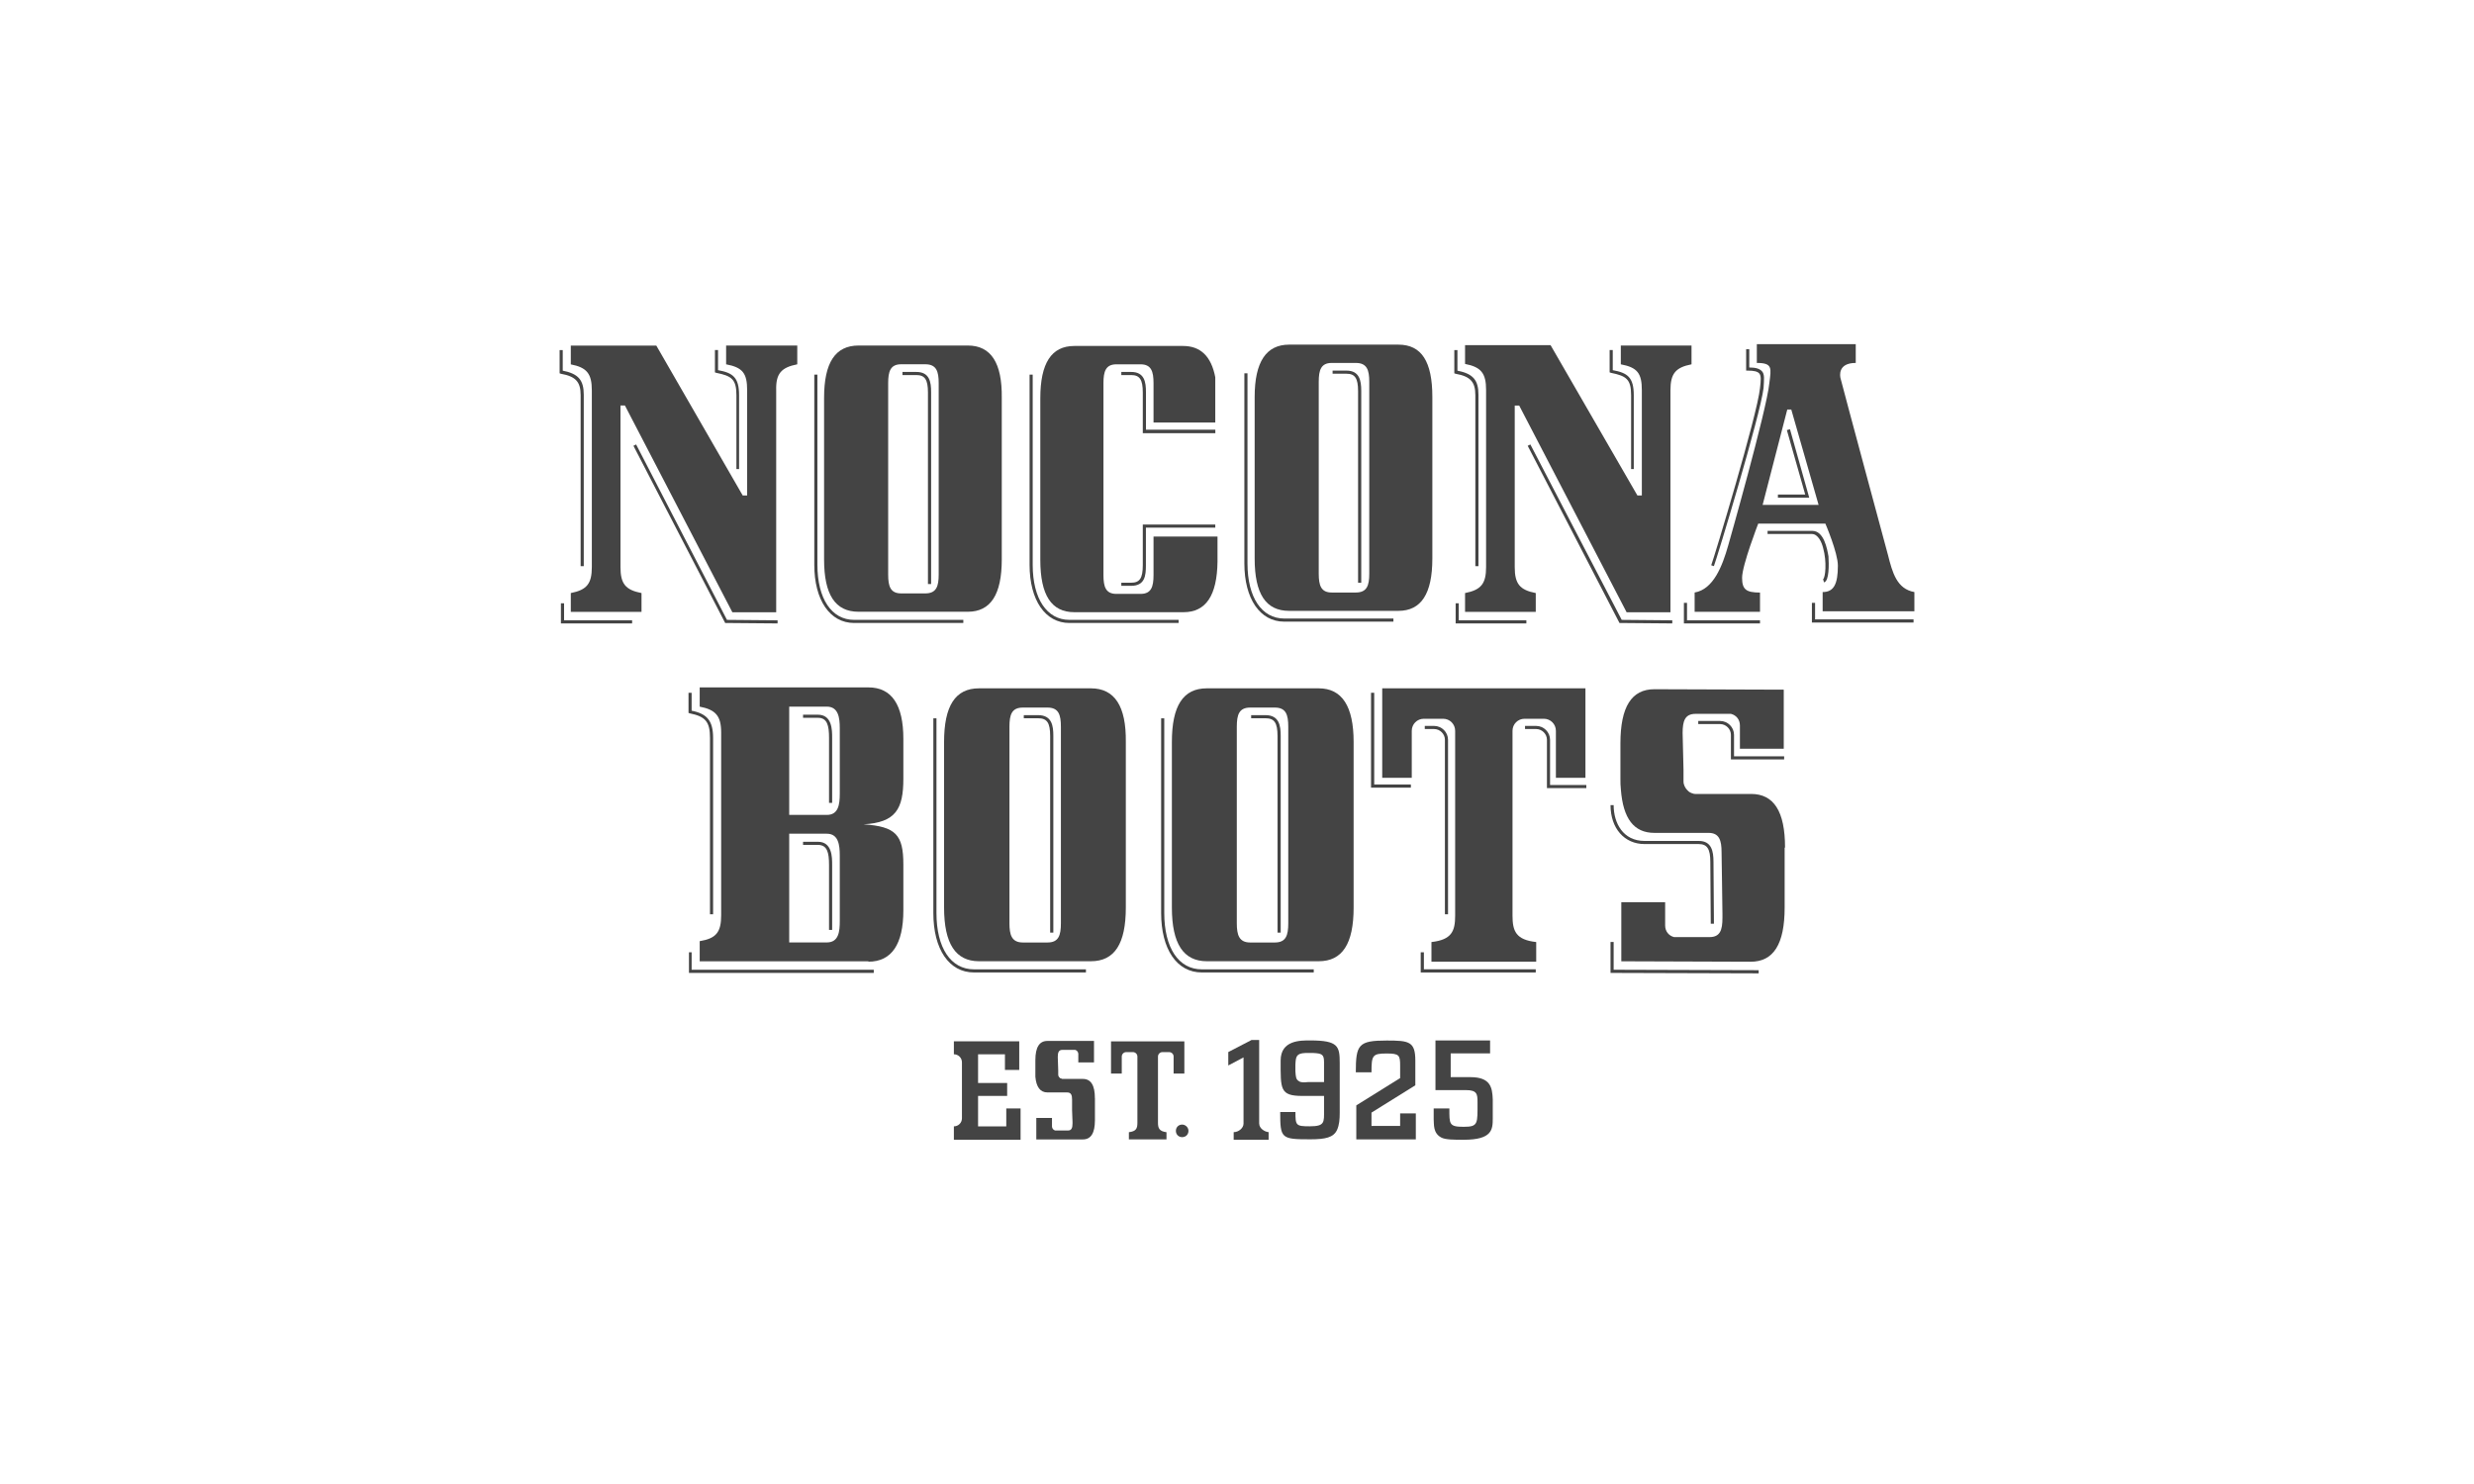 <?xml version="1.0" encoding="UTF-8" standalone="no"?>
<svg
   id="Layer_1"
   viewBox="0 0 500 300"
   version="1.1"
   xmlns="http://www.w3.org/2000/svg"
   xmlns:svg="http://www.w3.org/2000/svg">
  <defs
     id="defs4">
    <style
       id="style2">.cls-1{fill:#444;}</style>
  </defs>
  <path
     class="cls-1"
     d="m175.51,194.41c4.7,0,7.06-3.53,7.06-10.4v-9.23c0-6.06-1.54-7.69-8.05-8.14h-.54.54c6.51-.36,8.05-3.08,8.05-9.23v-8.05c0-6.87-2.35-10.4-7.06-10.4h-34.1v3.89c3.26.63,4.34,1.9,4.34,5.25v36.91c0,3.44-1,4.7-4.34,5.25v4.07h34.1v.09Zm-16.01-51.56h7.6c2.35,0,2.62,2.26,2.62,4.34v13.21c0,2.26-.27,4.34-2.62,4.34h-7.6v-21.89Zm0,25.69h7.6c2.35,0,2.62,2.26,2.62,4.43v13.21c0,2.08-.18,4.34-2.62,4.34h-7.6v-21.98Z"
     id="path6"
     clip-path="none" />
  <path
     class="cls-1"
     d="m279.35,139.15v18.09h5.97v-9.5c0-1.36,1.09-2.44,2.44-2.44h3.89c1.36,0,2.44,1.09,2.44,2.44v37.36c0,3.17-.72,4.88-4.79,5.34v3.98h21.17v-3.98c-4.07-.45-4.79-2.17-4.79-5.34v-37.36c0-1.36,1.09-2.44,2.44-2.44h3.89c1.36,0,2.44,1.09,2.44,2.44v9.5h5.97v-18.09s-41.07,0-41.07,0Z"
     id="path8"
     clip-path="none" />
  <path
     class="cls-1"
     d="m360.76,171.35c0-7.33-2.26-10.85-6.87-10.85h-11.31c-.27,0-.45-.09-.72-.18q-.09,0-.18-.09c-.27-.09-.45-.27-.63-.45-.45-.45-.81-1.09-.81-1.81v-2.35l-.18-7.42c0-2.44.45-3.89,2.62-3.89h7.15c1.09.27,1.81,1.18,1.81,2.35v4.7h8.86v-11.94l-26.14-.09c-4.61,0-6.87,3.53-6.87,10.95v7.15c0,.72,0,1.45.09,2.17.45,5.88,2.62,8.77,6.78,8.77h10.95c2.17,0,2.62,1.54,2.62,3.89l.09,5.88.09,6.6v.81c0,2.44-.45,3.89-2.62,3.89h-7.15c-1.09-.27-1.81-1.18-1.81-2.35v-4.7h-8.86v11.94l26.14.09c4.61,0,6.87-3.53,6.87-10.95v-12.12h.09Z"
     id="path10"
     clip-path="none" />
  <path
     class="cls-1"
     d="m220.47,139.15h-22.61c-4.79,0-7.06,3.53-7.06,10.85v33.47c0,7.33,2.35,10.85,7.06,10.85h22.61c4.79,0,7.06-3.53,7.06-10.85v-33.47c.09-7.24-2.26-10.85-7.06-10.85Zm-6.06,47.49c0,2.44-.45,3.89-2.71,3.89h-4.98c-2.26,0-2.71-1.54-2.71-3.89v-39.71c0-2.44.45-3.89,2.71-3.89h4.98c2.26,0,2.71,1.45,2.71,3.89v39.71Z"
     id="path12"
     clip-path="none" />
  <path
     class="cls-1"
     d="m219.47,196.59h-22.61c-5.07,0-8.23-4.7-8.23-12.03v-39.35h.63v39.35c0,7.06,2.89,11.4,7.6,11.4h22.61v.63h0Z"
     id="path14"
     clip-path="none" />
  <path
     class="cls-1"
     d="m212.87,188.53h-.63v-39.71c0-2.71-.63-3.62-2.44-3.62h-2.89v-.63h2.89c2.8,0,3.08,2.17,3.08,4.16v39.8Z"
     id="path16"
     clip-path="none" />
  <path
     class="cls-1"
     d="m266.51,139.15h-22.61c-4.79,0-7.06,3.53-7.06,10.85v33.47c0,7.33,2.35,10.85,7.06,10.85h22.61c4.79,0,7.06-3.53,7.06-10.85v-33.47c0-7.24-2.35-10.85-7.06-10.85Zm-6.15,47.49c0,2.44-.45,3.89-2.71,3.89h-4.98c-2.26,0-2.71-1.54-2.71-3.89v-39.71c0-2.44.45-3.89,2.71-3.89h4.98c2.26,0,2.71,1.45,2.71,3.89v39.71Z"
     id="path18"
     clip-path="none" />
  <path
     class="cls-1"
     d="m265.51,196.59h-22.61c-5.07,0-8.23-4.7-8.23-12.03v-39.35h.63v39.35c0,7.06,2.89,11.4,7.6,11.4h22.61v.63h0Z"
     id="path20"
     clip-path="none" />
  <path
     class="cls-1"
     d="m258.82,188.53h-.63v-39.71c0-2.71-.63-3.62-2.44-3.62h-2.89v-.63h2.89c2.8,0,3.08,2.17,3.08,4.16v39.8Z"
     id="path22"
     clip-path="none" />
  <polygon
     class="cls-1"
     points="176.59 196.68 139.24 196.68 139.24 192.51 139.78 192.51 139.78 196.04 176.59 196.04 176.59 196.68"
     id="polygon24"
     clip-path="none" />
  <path
     class="cls-1"
     d="m144.12,184.83h-.63v-35.64c0-3.26-.9-4.34-4.07-4.98l-.27-.09v-4.07h.63v3.62c3.17.63,4.34,2.08,4.34,5.52v35.64Z"
     id="path26"
     clip-path="none" />
  <path
     class="cls-1"
     d="m168.18,162.3h-.63v-13.12c0-2.53-.36-4.07-2.26-4.07h-2.99v-.63h2.99c2.89,0,2.89,3.08,2.89,4.7v13.12Z"
     id="path28"
     clip-path="none" />
  <path
     class="cls-1"
     d="m168.18,187.99h-.63v-13.12c0-2.53-.36-4.07-2.26-4.07h-2.99v-.63h2.99c2.89,0,2.89,3.08,2.89,4.7v13.12Z"
     id="path30"
     clip-path="none" />
  <polygon
     class="cls-1"
     points="285.14 159.23 277.09 159.23 277.09 140.05 277.73 140.05 277.73 158.59 285.14 158.59 285.14 159.23"
     id="polygon32"
     clip-path="none" />
  <polygon
     class="cls-1"
     points="310.38 196.59 287.13 196.59 287.13 192.51 287.77 192.51 287.77 195.95 310.38 195.95 310.38 196.59"
     id="polygon34"
     clip-path="none" />
  <path
     class="cls-1"
     d="m292.65,184.83h-.63v-35.28c0-1.18-1-2.17-2.17-2.17h-1.9v-.63h1.9c1.54,0,2.8,1.27,2.8,2.8v35.28Z"
     id="path36"
     clip-path="none" />
  <path
     class="cls-1"
     d="m312.64,159.32v-9.77c0-1.18-1-2.17-2.17-2.17h-2.26v-.63h2.26c1.54,0,2.8,1.27,2.8,2.8v9.14h7.33v.63h-7.96Z"
     id="path38"
     clip-path="none" />
  <path
     class="cls-1"
     d="m349.82,153.53v-4.98c0-1.18-1-2.17-2.17-2.17h-4.43v-.63h4.43c1.54,0,2.8,1.27,2.8,2.8v4.34h10.13v.63h-10.76Z"
     id="path40"
     clip-path="none" />
  <polygon
     class="cls-1"
     points="355.43 196.77 325.49 196.68 325.49 190.43 326.12 190.43 326.12 196.04 355.43 196.13 355.43 196.77"
     id="polygon42"
     clip-path="none" />
  <path
     class="cls-1"
     d="m345.75,186.73l-.09-12.48c0-2.62-.63-3.62-2.35-3.62h-10.95c-4.07,0-6.87-3.17-6.87-7.87h.63c0,3.62,1.9,7.24,6.24,7.24h10.95c2.62,0,2.99,2.08,2.99,4.25l.09,12.48h-.63Z"
     id="path44"
     clip-path="none" />
  <path
     class="cls-1"
     d="m195.59,69.85h-22.07c-4.7,0-6.97,3.44-6.97,10.58v32.66c0,7.15,2.26,10.58,6.97,10.58h22.07c4.61,0,6.87-3.44,6.87-10.58v-32.66c.09-7.06-2.17-10.58-6.87-10.58Zm-5.88,46.31c0,2.35-.45,3.8-2.71,3.8h-4.88c-2.17,0-2.62-1.45-2.62-3.8v-38.72c0-2.35.45-3.8,2.62-3.8h4.88c2.26,0,2.71,1.45,2.71,3.8v38.72Z"
     id="path46"
     clip-path="none" />
  <path
     class="cls-1"
     d="m282.61,69.67h-22.07c-4.61,0-6.97,3.44-6.97,10.58v32.66c0,7.15,2.26,10.58,6.97,10.58h22.07c4.61,0,6.87-3.44,6.87-10.58v-32.66c0-7.15-2.17-10.58-6.87-10.58Zm-5.88,46.31c0,2.35-.45,3.8-2.71,3.8h-4.88c-2.17,0-2.62-1.45-2.62-3.8v-38.81c0-2.35.45-3.8,2.62-3.8h4.88c2.26,0,2.71,1.45,2.71,3.8v38.81Z"
     id="path48"
     clip-path="none" />
  <path
     class="cls-1"
     d="m161.13,73.65v-3.8h-14.38v3.8c3.35.63,4.25,1.81,4.25,5.25v21.26h-.9l-17.46-30.3h-17.28v3.8c3.26.63,4.25,1.9,4.25,5.25v35.73c0,3.35-1,4.61-4.25,5.25v3.8h14.29v-3.8c-3.26-.63-4.25-1.9-4.25-5.25v-32.66h.9l21.71,41.79h8.86v-44.87c-.09-3.35,1-4.61,4.25-5.25Z"
     id="path50"
     clip-path="none" />
  <path
     class="cls-1"
     d="m342.49,119.79v3.89h13.21v-3.89c-2.8,0-3.62-.63-3.62-2.99,0-2.53,3.26-10.95,3.26-10.95h13.57s2.53,5.88,2.53,8.5c0,3.71-.81,5.34-3.08,5.34v3.89h18.54v-3.89c-3.53-.63-4.43-3.89-5.34-7.51,0,0-8.96-33.2-9.59-35.73-.09-.36-.63-3.08,3.08-3.08v-3.8h-19.99v3.8c3.26,0,2.89,1.09,2.53,4.07-.54,5.52-8.32,32.84-8.32,32.84-1.18,4.16-2.99,8.86-6.78,9.5Zm18.72-37h.81l5.52,19.27h-11.31l4.98-19.27Z"
     id="path52"
     clip-path="none" />
  <path
     class="cls-1"
     d="m233.13,108.48v7.78c0,2.35-.45,3.8-2.62,3.8h-4.88c-2.17,0-2.62-1.45-2.62-3.8v-38.81c0-2.35.45-3.8,2.62-3.8h4.88c2.17,0,2.62,1.45,2.62,3.8v7.96h12.48v-9.14c-.81-4.25-2.99-6.33-6.51-6.33h-21.98c-4.61,0-6.87,3.44-6.87,10.58v32.66c0,7.15,2.26,10.58,6.87,10.58h22.07c4.52,0,6.78-3.35,6.87-10.22v-5.07h-12.94Z"
     id="path54"
     clip-path="none" />
  <path
     class="cls-1"
     d="m117.98,114.45h-.63v-34.55c0-2.71-1-3.8-3.98-4.34l-.27-.09v-4.7h.63v4.16c3.17.63,4.25,1.9,4.25,4.88v34.65Z"
     id="path56"
     clip-path="none" />
  <path
     class="cls-1"
     d="m149.46,94.82h-.63v-14.93c0-3.26-1-3.89-4.07-4.52l-.27-.09v-4.52h.63v4.07c2.99.54,4.25,1.45,4.25,5.07v14.93h.09Z"
     id="path58"
     clip-path="none" />
  <polygon
     class="cls-1"
     points="157.15 126.03 146.56 125.94 128.02 90.12 128.56 89.85 146.92 125.31 157.15 125.4 157.15 126.03"
     id="polygon60"
     clip-path="none" />
  <path
     class="cls-1"
     d="m194.69,125.94h-22.07c-4.88,0-8.05-4.61-8.05-11.76v-38.44h.63v38.44c0,6.87,2.89,11.13,7.42,11.13h22.07v.63h0Z"
     id="path62"
     clip-path="none" />
  <path
     class="cls-1"
     d="m188.17,118.07h-.63v-38.72c0-2.62-.63-3.53-2.35-3.53h-2.8v-.63h2.8c2.71,0,2.99,2.08,2.99,4.07v38.81Z"
     id="path64"
     clip-path="none" />
  <polygon
     class="cls-1"
     points="127.75 126.03 113.36 126.03 113.36 121.96 114 121.96 114 125.4 127.75 125.4 127.75 126.03"
     id="polygon66"
     clip-path="none" />
  <path
     class="cls-1"
     d="m281.61,125.67h-22.07c-4.88,0-8.05-4.61-8.05-11.76v-38.44h.63v38.44c0,6.87,2.89,11.13,7.42,11.13h22.07v.63Z"
     id="path68"
     clip-path="none" />
  <path
     class="cls-1"
     d="m275.1,117.8h-.63v-38.72c0-2.62-.63-3.53-2.35-3.53h-2.8v-.63h2.8c2.62,0,2.99,1.99,2.99,4.07v38.81Z"
     id="path70"
     clip-path="none" />
  <path
     class="cls-1"
     d="m238.2,125.94h-22.07c-4.88,0-8.05-4.61-8.05-11.76v-38.44h.63v38.44c0,6.87,2.89,11.13,7.42,11.13h22.07v.63Z"
     id="path72"
     clip-path="none" />
  <path
     class="cls-1"
     d="m245.61,87.58h-14.65v-8.23c0-2.62-.63-3.53-2.35-3.53h-1.99v-.63h1.99c2.71,0,2.99,2.08,2.99,4.07v7.6h14.02v.72Z"
     id="path74"
     clip-path="none" />
  <path
     class="cls-1"
     d="m228.61,118.43h-1.99v-.63h1.99c1.72,0,2.35-.9,2.35-3.53v-8.23h14.65v.63h-14.02v7.6c0,2.08-.18,4.16-2.99,4.16Z"
     id="path76"
     clip-path="none" />
  <path
     class="cls-1"
     d="m341.86,73.65v-3.8h-14.29v3.8c3.35.63,4.25,1.81,4.25,5.25v21.26h-.9l-17.55-30.39h-17.28v3.8c3.26.63,4.25,1.9,4.25,5.25v35.82c0,3.35-1,4.61-4.25,5.25v3.8h14.29v-3.8c-3.26-.63-4.25-1.9-4.25-5.25v-32.66h.9l21.71,41.79h8.86v-44.87c0-3.35,1-4.61,4.25-5.25Z"
     id="path78"
     clip-path="none" />
  <path
     class="cls-1"
     d="m298.8,114.45h-.63v-34.55c0-2.71-1-3.8-3.98-4.34l-.27-.09v-4.7h.63v4.16c3.17.63,4.25,1.9,4.25,4.88v34.65Z"
     id="path80"
     clip-path="none" />
  <path
     class="cls-1"
     d="m330.28,94.82h-.63v-14.93c0-3.26-1-3.89-4.07-4.52l-.27-.09v-4.52h.63v4.07c2.99.54,4.25,1.45,4.25,5.07v14.93h.09Z"
     id="path82"
     clip-path="none" />
  <polygon
     class="cls-1"
     points="337.97 126.03 327.3 125.94 308.75 90.12 309.29 89.85 327.75 125.31 337.97 125.4 337.97 126.03"
     id="polygon84"
     clip-path="none" />
  <polygon
     class="cls-1"
     points="308.48 126.03 294.19 126.03 294.19 121.96 294.82 121.96 294.82 125.4 308.48 125.4 308.48 126.03"
     id="polygon86"
     clip-path="none" />
  <polygon
     class="cls-1"
     points="355.7 126.03 340.32 126.03 340.32 121.87 340.95 121.87 340.95 125.4 355.7 125.4 355.7 126.03"
     id="polygon88"
     clip-path="none" />
  <path
     class="cls-1"
     d="m346.38,114.45l-.54-.18c.54-1.36,9.32-30.39,9.86-35.82.18-1.54.27-2.53-.18-2.99-.36-.36-1-.54-2.35-.54h-.27v-4.34h.63v3.71c1.36,0,2.08.27,2.53.72.63.63.45,1.72.36,3.44-.63,5.43-9.5,34.65-10.04,36Z"
     id="path90"
     clip-path="none" />
  <polygon
     class="cls-1"
     points="365.65 100.61 359.32 100.61 359.32 99.98 364.84 99.98 361.13 86.95 361.76 86.77 365.65 100.61"
     id="polygon92"
     clip-path="none" />
  <polygon
     class="cls-1"
     points="386.73 125.85 366.19 125.85 366.19 121.87 366.83 121.87 366.83 125.21 386.73 125.21 386.73 125.85"
     id="polygon94"
     clip-path="none" />
  <path
     class="cls-1"
     d="m368.63,117.71l-.18-.63c.45-.27.81-3.44,0-6.33-.27-1.09-1-2.8-2.26-2.8h-8.96v-.63h9.05c2.35,0,2.99,3.62,3.26,5.16.09,1.54.18,4.98-.9,5.25Z"
     id="path96"
     clip-path="none" />
  <path
     class="cls-1"
     d="m267.59,221.55h-4.34c-4.61,0-4.43-1.36-4.43-7.15,0-4.16,4.07-4.07,5.97-4.07,5.7,0,5.97,1.18,5.97,4.61v10.04c0,1.27-.09,2.44-.54,3.44-.72,1.54-2.35,1.9-5.43,1.9-5.88,0-6.06-.18-6.06-5.52h3.08c0,2.71.09,2.89,2.89,2.89,3.08,0,2.89-.81,2.89-3.26v-2.89Zm0-2.71v-4.16c0-1.54-.45-1.72-2.17-1.81h-1.63c-1.81.09-1.9.72-1.99,2.35v1.36c.09,1.09.09,1.63.72,1.99.36.27,1,.27,1.81.18h3.26v.09Z"
     id="path98"
     clip-path="none" />
  <path
     class="cls-1"
     d="m224.54,210.52v6.51h2.17v-3.44c0-.45.36-.9.9-.9h1.36c.45,0,.9.36.9.9v13.39c0,1.18-.27,1.72-1.72,1.9v1.45h7.6v-1.45c-1.45-.18-1.72-.81-1.72-1.9v-13.39c0-.45.36-.9.9-.9h1.36c.45,0,.9.36.9.9v3.44h2.17v-6.51h-14.83Z"
     id="path100"
     clip-path="none" />
  <path
     class="cls-1"
     d="m203.1,213.14h-5.43v5.79h5.88v2.62h-5.88v6.15h5.7v-3.62h2.89v6.33h-13.48v-2.71h0c.9,0,1.63-.72,1.63-1.63v-11.31c0-.9-.72-1.63-1.63-1.63h0v-2.62h13.21v5.79h-2.89v-3.17h0Z"
     id="path102"
     clip-path="none" />
  <path
     class="cls-1"
     d="m238.92,227.34c.63,0,1.27.54,1.27,1.27s-.54,1.27-1.27,1.27-1.27-.54-1.27-1.27.54-1.27,1.27-1.27Z"
     id="path104"
     clip-path="none" />
  <path
     class="cls-1"
     d="m277.27,227.61h5.7v-2.53h3.17v5.25h-12.03v-6.87l8.86-5.52v-2.53c0-2.08-.18-2.44-2.71-2.44-2.89,0-3.08.36-3.08,3.8h-3.17c0-5.61.54-6.42,6.24-6.42,4.52,0,5.79.18,5.79,4.07v4.98l-8.86,5.52v2.71h.09Z"
     id="path106"
     clip-path="none" />
  <path
     class="cls-1"
     d="m293.19,217.75h3.98c4.07,0,4.43,2.08,4.52,4.52v3.8c0,2.26-.09,4.34-5.88,4.34-1.81,0-3.71,0-4.52-.45-1.72-.9-1.45-2.71-1.54-3.71v-2.17h3.17c0,3.17-.09,3.71,2.89,3.71s2.8-.63,2.8-4.98c0-1.63-.09-2.44-2.35-2.44h-6.15v-10.04h11.04v2.62h-7.96v4.79Z"
     id="path108"
     clip-path="none" />
  <path
     class="cls-1"
     d="m221.28,222c0-2.62-.81-3.89-2.44-3.89h-4.07c-.09,0-.18,0-.27-.09h-.09c-.09,0-.18-.09-.27-.18-.18-.18-.27-.36-.27-.63v-.81l-.09-2.71c0-.9.18-1.45.9-1.45h2.62c.36.09.63.45.63.81v1.72h3.17v-4.34h-9.41c-1.63,0-2.44,1.27-2.44,3.89v3.35c.18,2.08,1,3.17,2.44,3.17h3.98c.81,0,1,.54,1,1.45v2.17l.09,2.35v.27c0,.9-.18,1.45-.9,1.45h-2.62c-.36-.09-.63-.45-.63-.81v-1.72h-3.17v4.34h9.41c1.63,0,2.44-1.27,2.44-3.89v-4.43h0Z"
     id="path110"
     clip-path="none" />
  <path
     class="cls-1"
     d="m254.48,227.16v-16.92h-1.54l-4.7,2.44v2.71l3.08-1.63v13.39c0,.9-1,1.72-1.99,1.72h0v1.54h7.06v-1.54c-.9-.09-1.9-.81-1.9-1.72Z"
     id="path112"
     clip-path="none" />
</svg>
